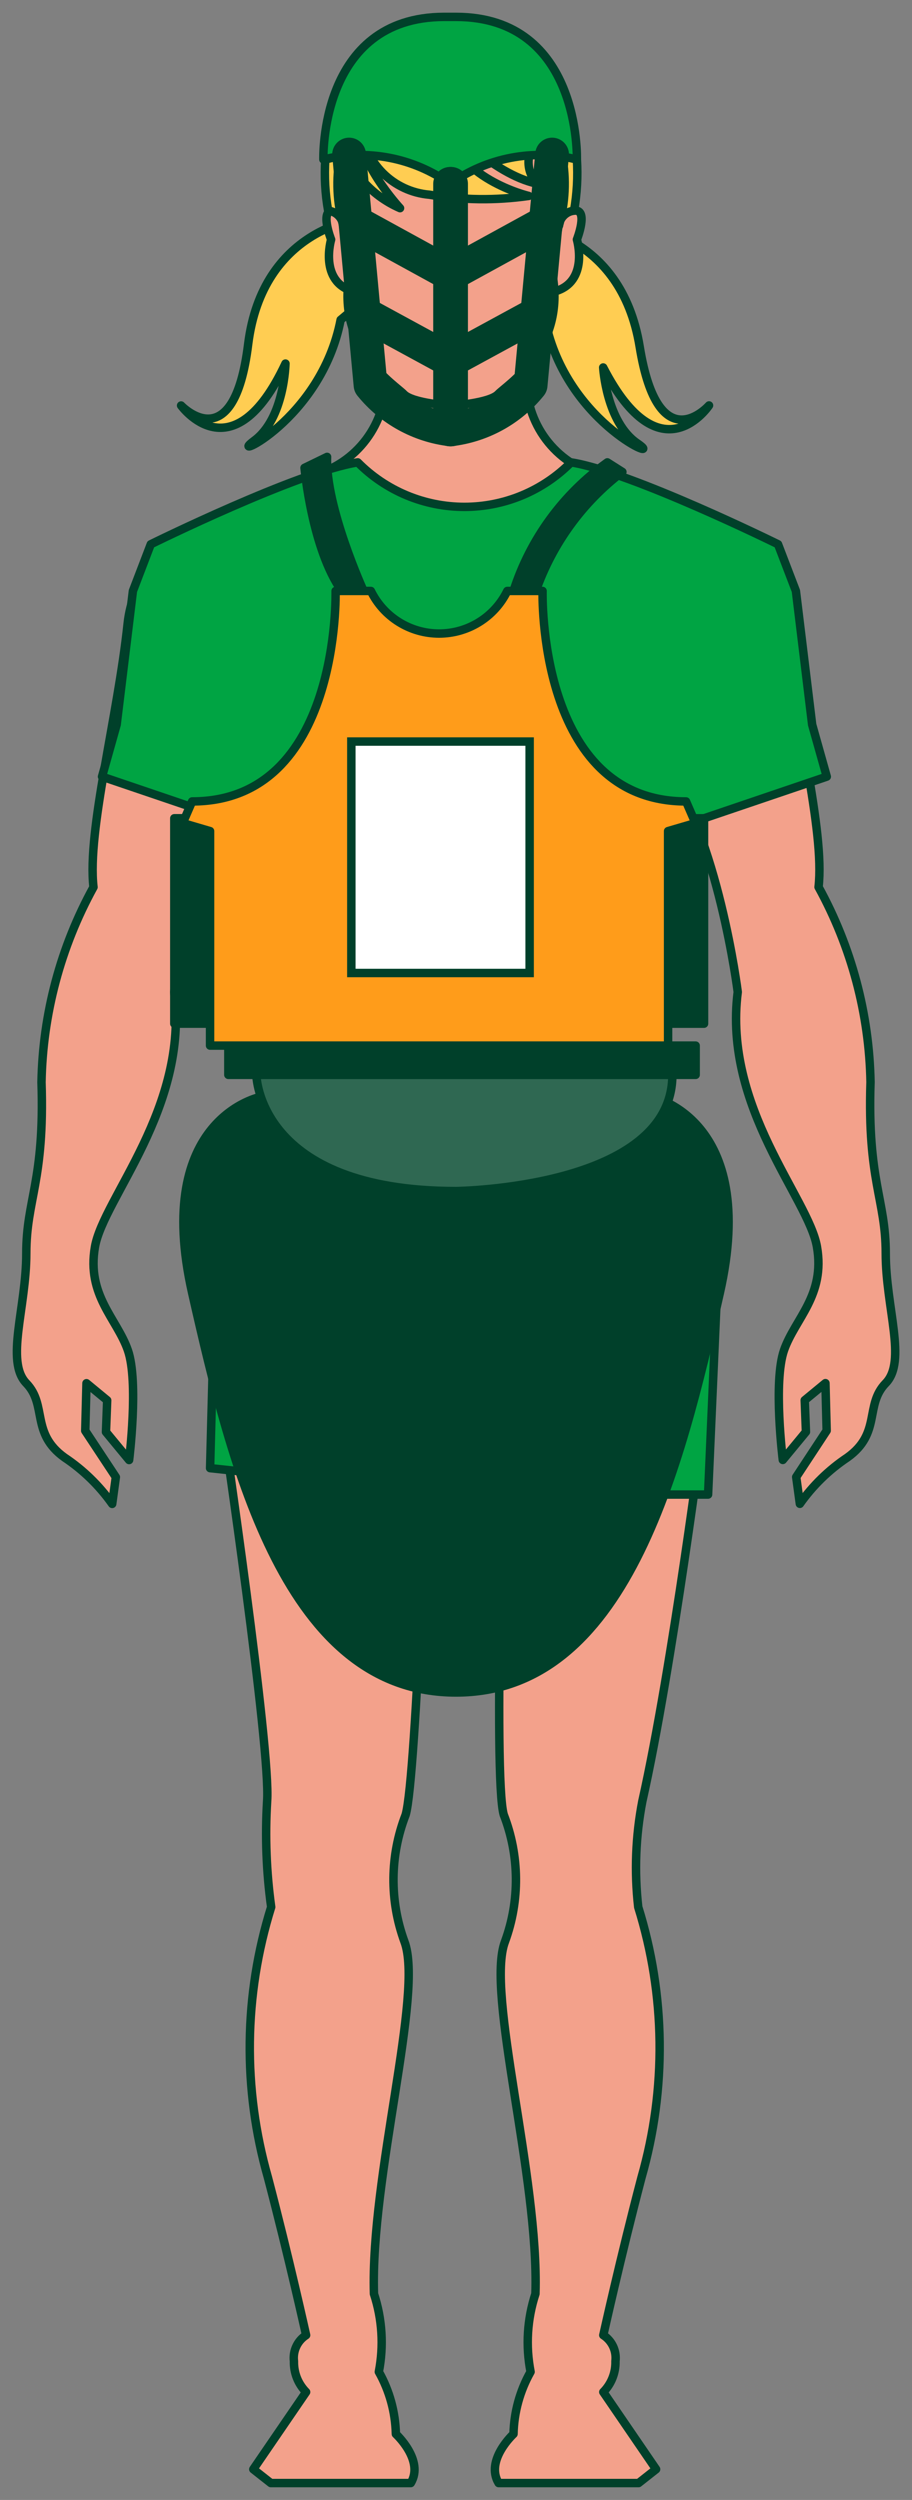 <svg width="54" height="148" viewBox="0 0 54 148" fill="none" xmlns="http://www.w3.org/2000/svg">
<rect x="0" y="0" width="54" height="148" fill="#808080" stroke="none"/>
<path d="M21.33 12.944C21.33 12.944 15.548 13.485 14.693 20.386C13.838 27.288 10.723 24.007 10.723 24.007C10.723 24.007 13.757 28.243 16.903 21.524C16.903 21.524 16.846 24.765 15.058 26.084C13.27 27.402 19.007 24.929 20.169 18.935L23.372 16.252L21.33 12.944Z" fill="#FFCD52" stroke="#00402A" stroke-width="0.5" stroke-linecap="round" stroke-linejoin="round"/>
<path d="M30.961 13.348C30.961 13.348 36.76 13.668 37.877 20.533C38.993 27.397 41.982 24.003 41.982 24.003C41.982 24.003 39.11 28.351 35.715 21.755C35.715 21.755 35.896 24.992 37.733 26.242C39.57 27.493 33.743 25.238 32.353 19.293L29.049 16.733L30.961 13.348Z" fill="#FFCD52" stroke="#00402A" stroke-width="0.5" stroke-linecap="round" stroke-linejoin="round"/>
<path d="M33.093 13.366C33.105 13.133 33.204 12.912 33.369 12.746C33.535 12.581 33.755 12.483 33.989 12.471C34.879 12.352 34.159 14.181 34.159 14.181C34.159 14.181 34.897 16.678 32.843 17.257L32.137 13.94L33.093 13.366Z" fill="#F3A18B" stroke="#00402A" stroke-width="0.5" stroke-linecap="round" stroke-linejoin="round"/>
<path d="M20.671 13.366C20.659 13.133 20.561 12.912 20.395 12.747C20.23 12.582 20.009 12.483 19.776 12.471C18.886 12.352 19.606 14.181 19.606 14.181C19.606 14.181 18.868 16.678 20.921 17.257L21.628 13.94L20.671 13.366Z" fill="#F3A18B" stroke="#00402A" stroke-width="0.5" stroke-linecap="round" stroke-linejoin="round"/>
<path d="M29.523 147H37.811L38.848 146.183L35.722 141.612C35.959 141.372 36.145 141.086 36.268 140.772C36.392 140.458 36.451 140.122 36.442 139.785C36.478 139.487 36.43 139.184 36.303 138.912C36.176 138.639 35.974 138.408 35.722 138.245C35.722 138.245 36.732 133.676 37.982 128.914C39.48 123.671 39.413 118.105 37.79 112.9C37.554 110.815 37.635 108.706 38.031 106.645C39.811 98.708 41.687 84.035 41.687 84.035H29.901C29.901 84.035 29.18 105.274 29.828 107.439C30.764 109.849 30.79 112.517 29.901 114.944C28.746 117.974 31.922 128.87 31.704 135.797C31.216 137.287 31.117 138.877 31.416 140.416C30.782 141.541 30.435 142.804 30.405 144.095C30.405 144.095 28.713 145.652 29.523 147Z" fill="#F3A18B" stroke="#00402A" stroke-width="0.5" stroke-linecap="round" stroke-linejoin="round"/>
<path d="M24.323 147H16.036L14.998 146.183L18.125 141.612C17.888 141.372 17.702 141.086 17.578 140.772C17.455 140.458 17.396 140.122 17.405 139.785C17.368 139.487 17.416 139.184 17.544 138.912C17.671 138.639 17.872 138.408 18.125 138.245C18.125 138.245 17.115 133.676 15.865 128.914C14.367 123.671 14.434 118.105 16.057 112.9C15.771 110.828 15.691 108.733 15.816 106.645C16.057 103.615 13.17 84.085 13.17 84.085L25.379 84.037C25.379 84.037 24.667 105.275 24.018 107.441C23.083 109.85 23.057 112.518 23.946 114.945C25.1 117.976 21.925 128.871 22.142 135.798C22.63 137.288 22.73 138.878 22.431 140.417C23.064 141.542 23.41 142.806 23.44 144.097C23.44 144.097 25.134 145.652 24.323 147Z" fill="#F3A18B" stroke="#00402A" stroke-width="0.5" stroke-linecap="round" stroke-linejoin="round"/>
<path d="M39.28 45.161C42.527 49.49 43.682 58.726 43.682 58.726C42.816 65.582 47.867 70.921 48.372 73.808C48.877 76.695 47.073 78.065 46.422 79.935C45.772 81.806 46.35 86.43 46.35 86.43L47.72 84.77L47.648 82.895L48.875 81.884L48.947 84.698L47.144 87.44L47.36 89.028C48.122 87.949 49.076 87.019 50.174 86.286C52.195 84.843 51.184 83.183 52.445 81.884C53.707 80.584 52.445 77.41 52.445 74.203C52.445 70.996 51.352 69.93 51.544 64.061C51.469 60.02 50.413 56.057 48.467 52.515C48.851 49.148 47.023 42.413 46.446 36.929C45.87 31.445 39.422 29.809 34.986 27.982C33.77 27.54 32.736 26.703 32.05 25.606C31.365 24.508 31.066 23.212 31.203 21.925H22.807C22.944 23.214 22.645 24.512 21.957 25.611C21.27 26.71 20.234 27.547 19.015 27.987C14.579 29.814 8.134 31.451 7.556 36.935C6.978 42.419 5.151 49.153 5.536 52.521C3.589 56.063 2.532 60.025 2.457 64.067C2.65 69.935 1.557 71.002 1.557 74.209C1.557 77.416 0.304 80.59 1.557 81.889C2.81 83.188 1.808 84.848 3.828 86.291C4.927 87.025 5.881 87.954 6.643 89.033L6.859 87.446L5.048 84.704L5.121 81.889L6.346 82.9L6.275 84.776L7.645 86.436C7.645 86.436 8.223 81.817 7.573 79.941C6.923 78.065 5.121 76.693 5.623 73.814C6.126 70.934 11.18 65.587 10.314 58.732C10.314 58.732 11.468 49.496 14.716 45.166L39.28 45.161Z" fill="#F3A18B" stroke="#00402A" stroke-width="0.5" stroke-linecap="round" stroke-linejoin="round"/>
<path d="M13.305 48.444L6.041 45.978L6.907 42.899L7.87 34.986L8.928 32.221C8.928 32.221 17.657 27.915 21.183 27.373C22.009 28.208 22.992 28.87 24.076 29.323C25.16 29.775 26.323 30.008 27.497 30.008C28.672 30.008 29.835 29.775 30.919 29.323C32.002 28.87 32.986 28.208 33.812 27.373C37.337 27.915 46.067 32.221 46.067 32.221L47.126 34.986L48.088 42.899L48.954 45.978L41.69 48.444" fill="#00A443"/>
<path d="M13.305 48.444L6.041 45.978L6.907 42.899L7.87 34.986L8.928 32.221C8.928 32.221 17.657 27.915 21.183 27.373C22.009 28.208 22.992 28.87 24.076 29.323C25.16 29.775 26.323 30.008 27.497 30.008C28.672 30.008 29.835 29.775 30.919 29.323C32.002 28.87 32.986 28.208 33.812 27.373C37.337 27.915 46.067 32.221 46.067 32.221L47.126 34.986L48.088 42.899L48.954 45.978L41.69 48.444" stroke="#00402A" stroke-width="0.5" stroke-linecap="round" stroke-linejoin="round"/>
<path d="M41.686 48.444H39.569V60.603H41.686V48.444Z" fill="#00402A" stroke="#00402A" stroke-width="0.5" stroke-linecap="round" stroke-linejoin="round"/>
<path d="M10.321 60.602H12.438L12.438 48.443H10.321L10.321 60.602Z" fill="#00402A" stroke="#00402A" stroke-width="0.5" stroke-linecap="round" stroke-linejoin="round"/>
<path d="M30.405 34.986C31.39 31.917 33.339 29.247 35.962 27.373L36.852 27.938C34.492 29.737 32.711 32.187 31.728 34.986H30.405Z" fill="#00402A" stroke="#00402A" stroke-width="0.5" stroke-linecap="round" stroke-linejoin="round"/>
<path d="M21.531 34.986C21.531 34.986 19.258 30.008 19.367 27.048L18.031 27.697C18.031 27.697 18.464 32.496 20.232 34.986H21.531Z" fill="#00402A" stroke="#00402A" stroke-width="0.5" stroke-linecap="round" stroke-linejoin="round"/>
<path d="M41.19 61.901H13.521V63.633H41.19V61.901Z" fill="#00402A" stroke="#00402A" stroke-width="0.5" stroke-linecap="round" stroke-linejoin="round"/>
<path d="M26.704 6.158C16.095 6.158 21.16 12.545 20.635 16.658C20.11 20.772 23.385 22.786 23.91 23.333C24.435 23.88 26.704 24.018 26.704 24.018C26.704 24.018 28.974 23.879 29.498 23.333C30.023 22.787 33.296 20.771 32.773 16.658C32.249 12.546 37.312 6.158 26.704 6.158Z" fill="#F3A18B" stroke="#00402A" stroke-width="0.5" stroke-linecap="round" stroke-linejoin="round"/>
<path d="M20.123 8.138C20.359 9.061 20.803 9.918 21.42 10.643C22.038 11.369 22.813 11.944 23.687 12.324C23.687 12.324 20.953 9.365 21.385 7.489C21.474 8.53 21.929 9.506 22.668 10.245C23.406 10.983 24.382 11.438 25.423 11.527C27.368 11.853 29.352 11.877 31.304 11.6C31.304 11.6 26.866 10.553 26.43 7.27C26.43 7.27 29.104 10.301 31.808 10.877C31.621 10.682 31.478 10.448 31.391 10.192C31.305 9.936 31.276 9.664 31.306 9.395C31.337 9.126 31.427 8.867 31.569 8.637C31.712 8.407 31.903 8.211 32.13 8.064L25.888 4.744L23.68 4.311L20.662 5.683L20.123 8.138Z" fill="#FFCD52" stroke="#00402A" stroke-width="0.5" stroke-linecap="round" stroke-linejoin="round"/>
<path d="M27 88.48H41.926L42.59 73.353L12.912 68.873L12.44 86.916L27 88.48Z" fill="#00A443" stroke="#00402A" stroke-width="0.5" stroke-linecap="round" stroke-linejoin="round"/>
<path d="M32.615 64.932H38.556C38.556 64.932 44.979 66.159 42.621 76.55C40.263 86.942 37.05 100.198 27 100.198C16.95 100.198 13.737 86.94 11.379 76.55C9.022 66.16 15.446 64.932 15.446 64.932H21.385" fill="#00402A"/>
<path d="M32.615 64.932H38.556C38.556 64.932 44.979 66.159 42.621 76.55C40.263 86.942 37.05 100.198 27 100.198C16.95 100.198 13.737 86.94 11.379 76.55C9.022 66.16 15.446 64.932 15.446 64.932H21.385" stroke="#00402A" stroke-width="0.5" stroke-linecap="round" stroke-linejoin="round"/>
<path d="M27 70.513C27 70.513 39.812 70.374 39.812 63.634H15.18C15.18 63.634 15.249 70.513 27 70.513Z" fill="#2F6852" stroke="#00402A" stroke-width="0.5" stroke-linecap="round" stroke-linejoin="round"/>
<path d="M33.094 13.366C33.118 13.137 33.221 12.923 33.384 12.761C33.547 12.598 33.76 12.495 33.989 12.471C34.165 11.471 34.222 10.454 34.158 9.442L33.286 9.231C33.538 10.606 33.472 12.021 33.094 13.366Z" fill="#FFCD52" stroke="#00402A" stroke-width="0.5" stroke-linecap="round" stroke-linejoin="round"/>
<path d="M20.325 13.366C20.3 13.137 20.198 12.923 20.035 12.761C19.872 12.598 19.659 12.495 19.43 12.471C19.253 11.471 19.197 10.454 19.261 9.442L20.134 9.231C19.881 10.606 19.946 12.021 20.325 13.366Z" fill="#FFCD52" stroke="#00402A" stroke-width="0.5" stroke-linecap="round" stroke-linejoin="round"/>
<path d="M26.999 1C34.419 1 34.157 9.442 34.157 9.442C32.876 9.127 31.542 9.093 30.247 9.342C28.951 9.591 27.725 10.117 26.652 10.885C25.579 10.117 24.353 9.591 23.058 9.342C21.762 9.093 20.429 9.127 19.148 9.442C19.148 9.442 18.886 1 26.306 1H26.999Z" fill="#00A443" stroke="#00402A" stroke-width="0.5" stroke-linecap="round" stroke-linejoin="round"/>
<path d="M26.651 10.884V25.424C28.523 25.206 30.234 24.263 31.418 22.798L31.814 18.557L32.69 9.15" stroke="#00402A" stroke-width="2" stroke-linecap="round" stroke-linejoin="round"/>
<path d="M26.651 16.258L32.316 13.151" stroke="#00402A" stroke-width="2" stroke-linecap="round" stroke-linejoin="round"/>
<path d="M31.814 18.557L26.651 21.366" stroke="#00402A" stroke-width="2" stroke-linecap="round" stroke-linejoin="round"/>
<path d="M26.707 10.884V25.424C24.836 25.206 23.125 24.263 21.94 22.798L21.544 18.557L20.67 9.15" stroke="#00402A" stroke-width="2" stroke-linecap="round" stroke-linejoin="round"/>
<path d="M26.707 16.258L21.042 13.151" stroke="#00402A" stroke-width="2" stroke-linecap="round" stroke-linejoin="round"/>
<path d="M21.545 18.558L26.707 21.366" stroke="#00402A" stroke-width="2" stroke-linecap="round" stroke-linejoin="round"/>
<path d="M26.004 61.901H12.438V49.202L10.819 48.727L11.376 47.446C20.203 47.446 19.871 34.986 19.871 34.986H21.96C22.33 35.742 22.904 36.38 23.618 36.825C24.332 37.271 25.157 37.507 25.999 37.507C26.84 37.507 27.665 37.271 28.379 36.825C29.093 36.38 29.668 35.742 30.037 34.986H32.126C32.126 34.986 31.792 47.446 40.621 47.446L41.178 48.727L39.558 49.202V61.901H26.004Z" fill="#FF9C1A" stroke="#00402A" stroke-width="0.5" stroke-linecap="round" stroke-linejoin="round"/>
<path d="M20.803 57.603V43.901H31.36V57.603H20.803Z" fill="white" stroke="#00402A" stroke-width="0.5"/>
</svg>
